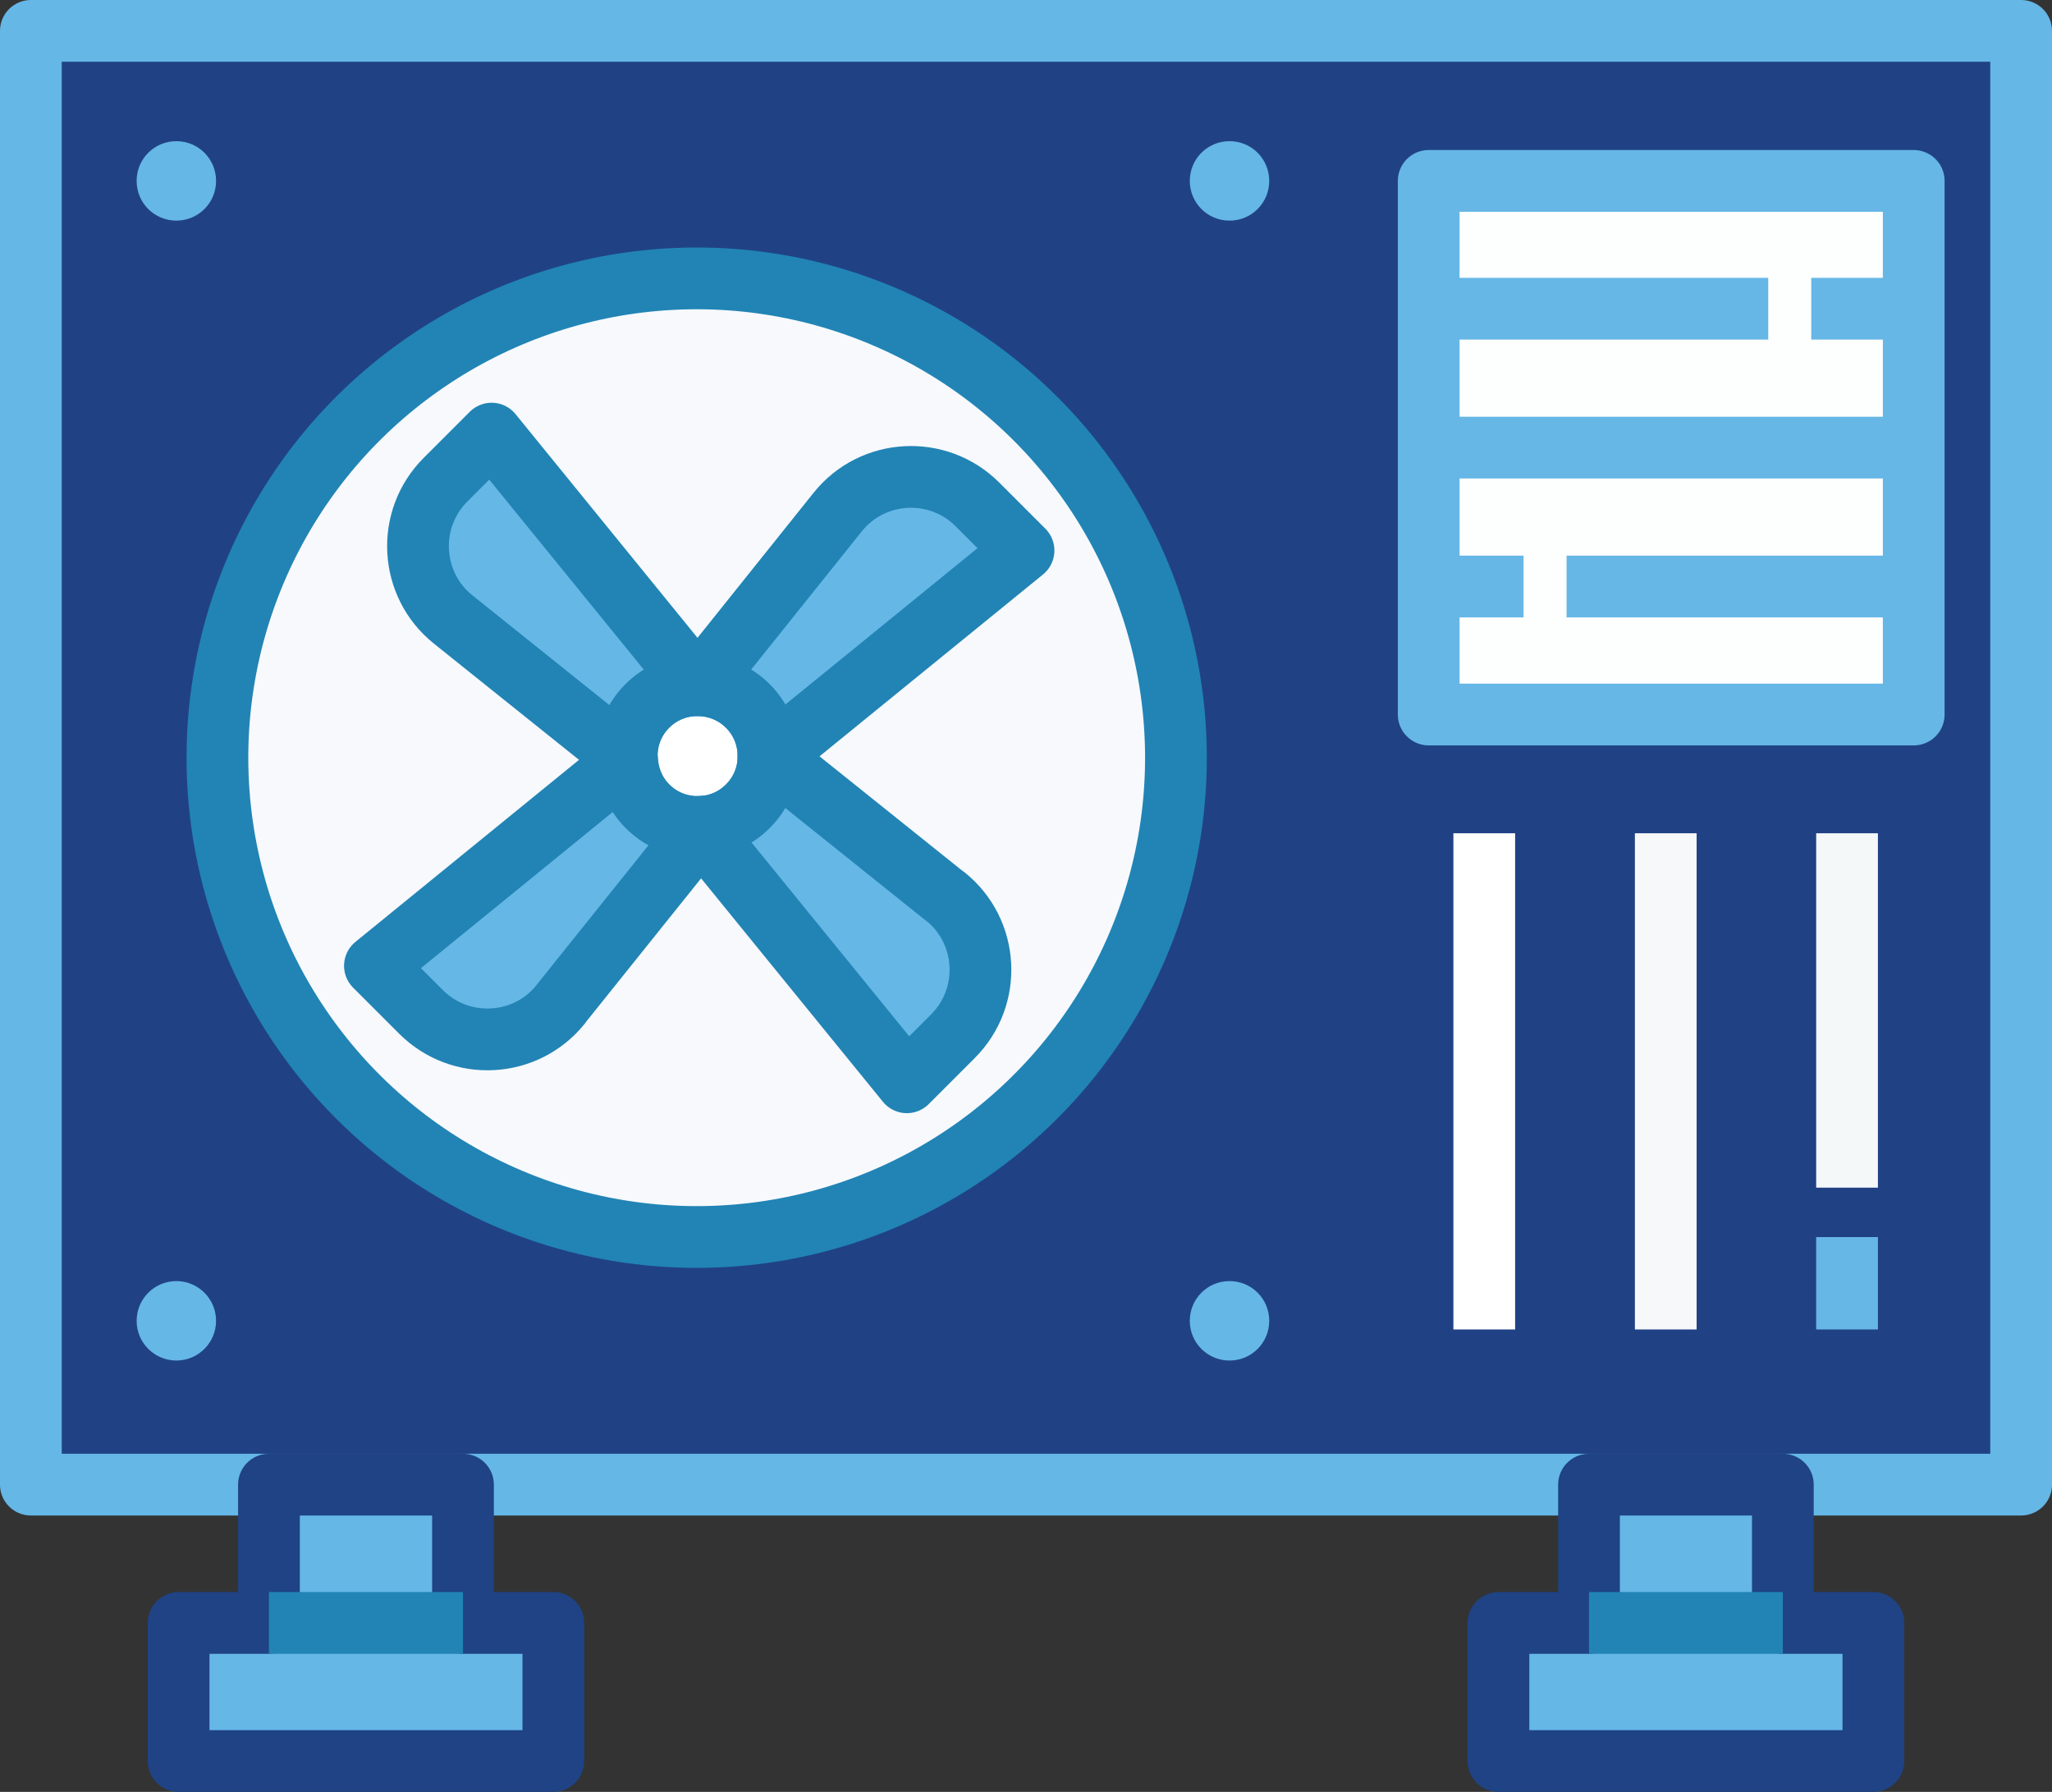 <svg xmlns="http://www.w3.org/2000/svg" id="Layer_1" data-name="Layer 1" viewBox="0 0 99.72 87.07"><rect x="0" y="0" width="99.72" height="87.07" fill="#333333" stroke="none"/><defs><style>      .cls-1 {        fill: #f7f9fd;      }      .cls-1, .cls-2, .cls-3, .cls-4, .cls-5, .cls-6, .cls-7, .cls-8, .cls-9, .cls-10, .cls-11 {        stroke-linejoin: round;        stroke-width: 3px;      }      .cls-1, .cls-7, .cls-9 {        stroke: #2184b5;      }      .cls-2, .cls-3, .cls-6 {        stroke: #66b7e6;      }      .cls-2, .cls-8, .cls-9, .cls-12, .cls-10, .cls-11 {        fill: #65b7e6;      }      .cls-3, .cls-7 {        fill: #fff;      }      .cls-4 {        stroke: #f7f8f9;      }      .cls-4, .cls-6 {        fill: #fdfefe;      }      .cls-5 {        fill: #204285;        stroke: #65b7e6;      }      .cls-8 {        stroke: #f4f8f9;      }      .cls-10 {        stroke: #fff;      }      .cls-11 {        stroke: #1f4385;      }    </style></defs><rect class="cls-5" x="1.5" y="1.5" width="96.72" height="70.64"></rect><g><circle class="cls-1" cx="33.86" cy="36.82" r="23.29" transform="translate(-13.53 52.84) rotate(-66.08)"></circle><path class="cls-7" d="M36.34,39.18c-1.35,1.35-3.53,1.35-4.88,0-1.35-1.35-1.35-3.53,0-4.88,1.35-1.35,3.53-1.35,4.88,0,1.35,1.35,1.35,3.53,0,4.88Z"></path><path class="cls-9" d="M45.94,43.57l-8.59-6.88c.01.9-.32,1.81-1.01,2.49-.66.66-1.51.99-2.37,1l10.1,12.41,2.24-2.24c1.92-1.92,1.75-5.09-.37-6.79Z"></path><path class="cls-9" d="M36.34,34.3c.7.7,1.03,1.62,1,2.54l12.4-10.09-2.24-2.24c-1.92-1.92-5.09-1.75-6.79.37l-6.74,8.42c.86.02,1.72.35,2.37,1Z"></path><path class="cls-9" d="M31.46,34.3c.66-.66,1.51-.99,2.38-1l-9.95-12.23-2.24,2.24c-1.92,1.92-1.75,5.09.37,6.79l8.44,6.76c-.03-.92.29-1.86,1-2.56Z"></path><path class="cls-9" d="M27.25,48.79l6.91-8.62c-.97.07-1.96-.25-2.69-.99-.62-.62-.94-1.42-.99-2.23l-12.26,9.98,2.24,2.24c1.92,1.92,5.09,1.75,6.79-.37Z"></path></g><path class="cls-12" d="M10.5,8.79c0,1.07-.86,1.93-1.93,1.93s-1.93-.86-1.93-1.93.86-1.93,1.93-1.93,1.93.86,1.93,1.93Z"></path><path class="cls-12" d="M61.68,8.79c0,1.07-.86,1.93-1.93,1.93s-1.93-.86-1.93-1.93.86-1.93,1.93-1.93,1.93.86,1.93,1.93Z"></path><circle class="cls-12" cx="8.57" cy="64.18" r="1.93"></circle><path class="cls-12" d="M61.68,64.18c0,1.07-.86,1.93-1.93,1.93s-1.93-.86-1.93-1.93.86-1.93,1.93-1.93,1.93.86,1.93,1.93Z"></path><rect class="cls-6" x="69.43" y="8.79" width="23.57" height="25.93"></rect><line class="cls-3" x1="88.02" y1="15" x2="93" y2="15"></line><line class="cls-2" x1="69.43" y1="15" x2="85.93" y2="15"></line><line class="cls-3" x1="69.43" y1="21.75" x2="93" y2="21.75"></line><line class="cls-3" x1="76.13" y1="28.5" x2="93" y2="28.5"></line><line class="cls-2" x1="69.43" y1="28.5" x2="74.04" y2="28.5"></line><line class="cls-10" x1="72.13" y1="64.6" x2="72.13" y2="40.49"></line><line class="cls-4" x1="80.95" y1="64.6" x2="80.95" y2="40.49"></line><line class="cls-8" x1="89.76" y1="57.71" x2="89.76" y2="40.49"></line><line class="cls-2" x1="89.76" y1="64.6" x2="89.76" y2="60.11"></line><polygon class="cls-12" points="22.5 78.86 22.5 72.14 13.07 72.14 13.07 78.86 8.68 78.86 8.68 85.57 26.89 85.57 26.89 78.86 22.5 78.86"></polygon><polygon class="cls-12" points="77.22 78.86 77.22 72.14 86.64 72.14 86.64 78.86 91.04 78.86 91.04 85.57 72.82 85.57 72.82 78.86 77.22 78.86"></polygon><polygon class="cls-11" points="22.5 78.86 22.5 72.14 13.07 72.14 13.07 78.86 8.68 78.86 8.68 85.57 26.89 85.57 26.89 78.86 22.5 78.86"></polygon><line class="cls-9" x1="13.07" y1="78.86" x2="22.5" y2="78.86"></line><polygon class="cls-11" points="77.22 78.86 77.22 72.14 86.64 72.14 86.64 78.86 91.04 78.86 91.04 85.57 72.82 85.57 72.82 78.86 77.22 78.86"></polygon><line class="cls-9" x1="86.64" y1="78.86" x2="77.22" y2="78.86"></line></svg>